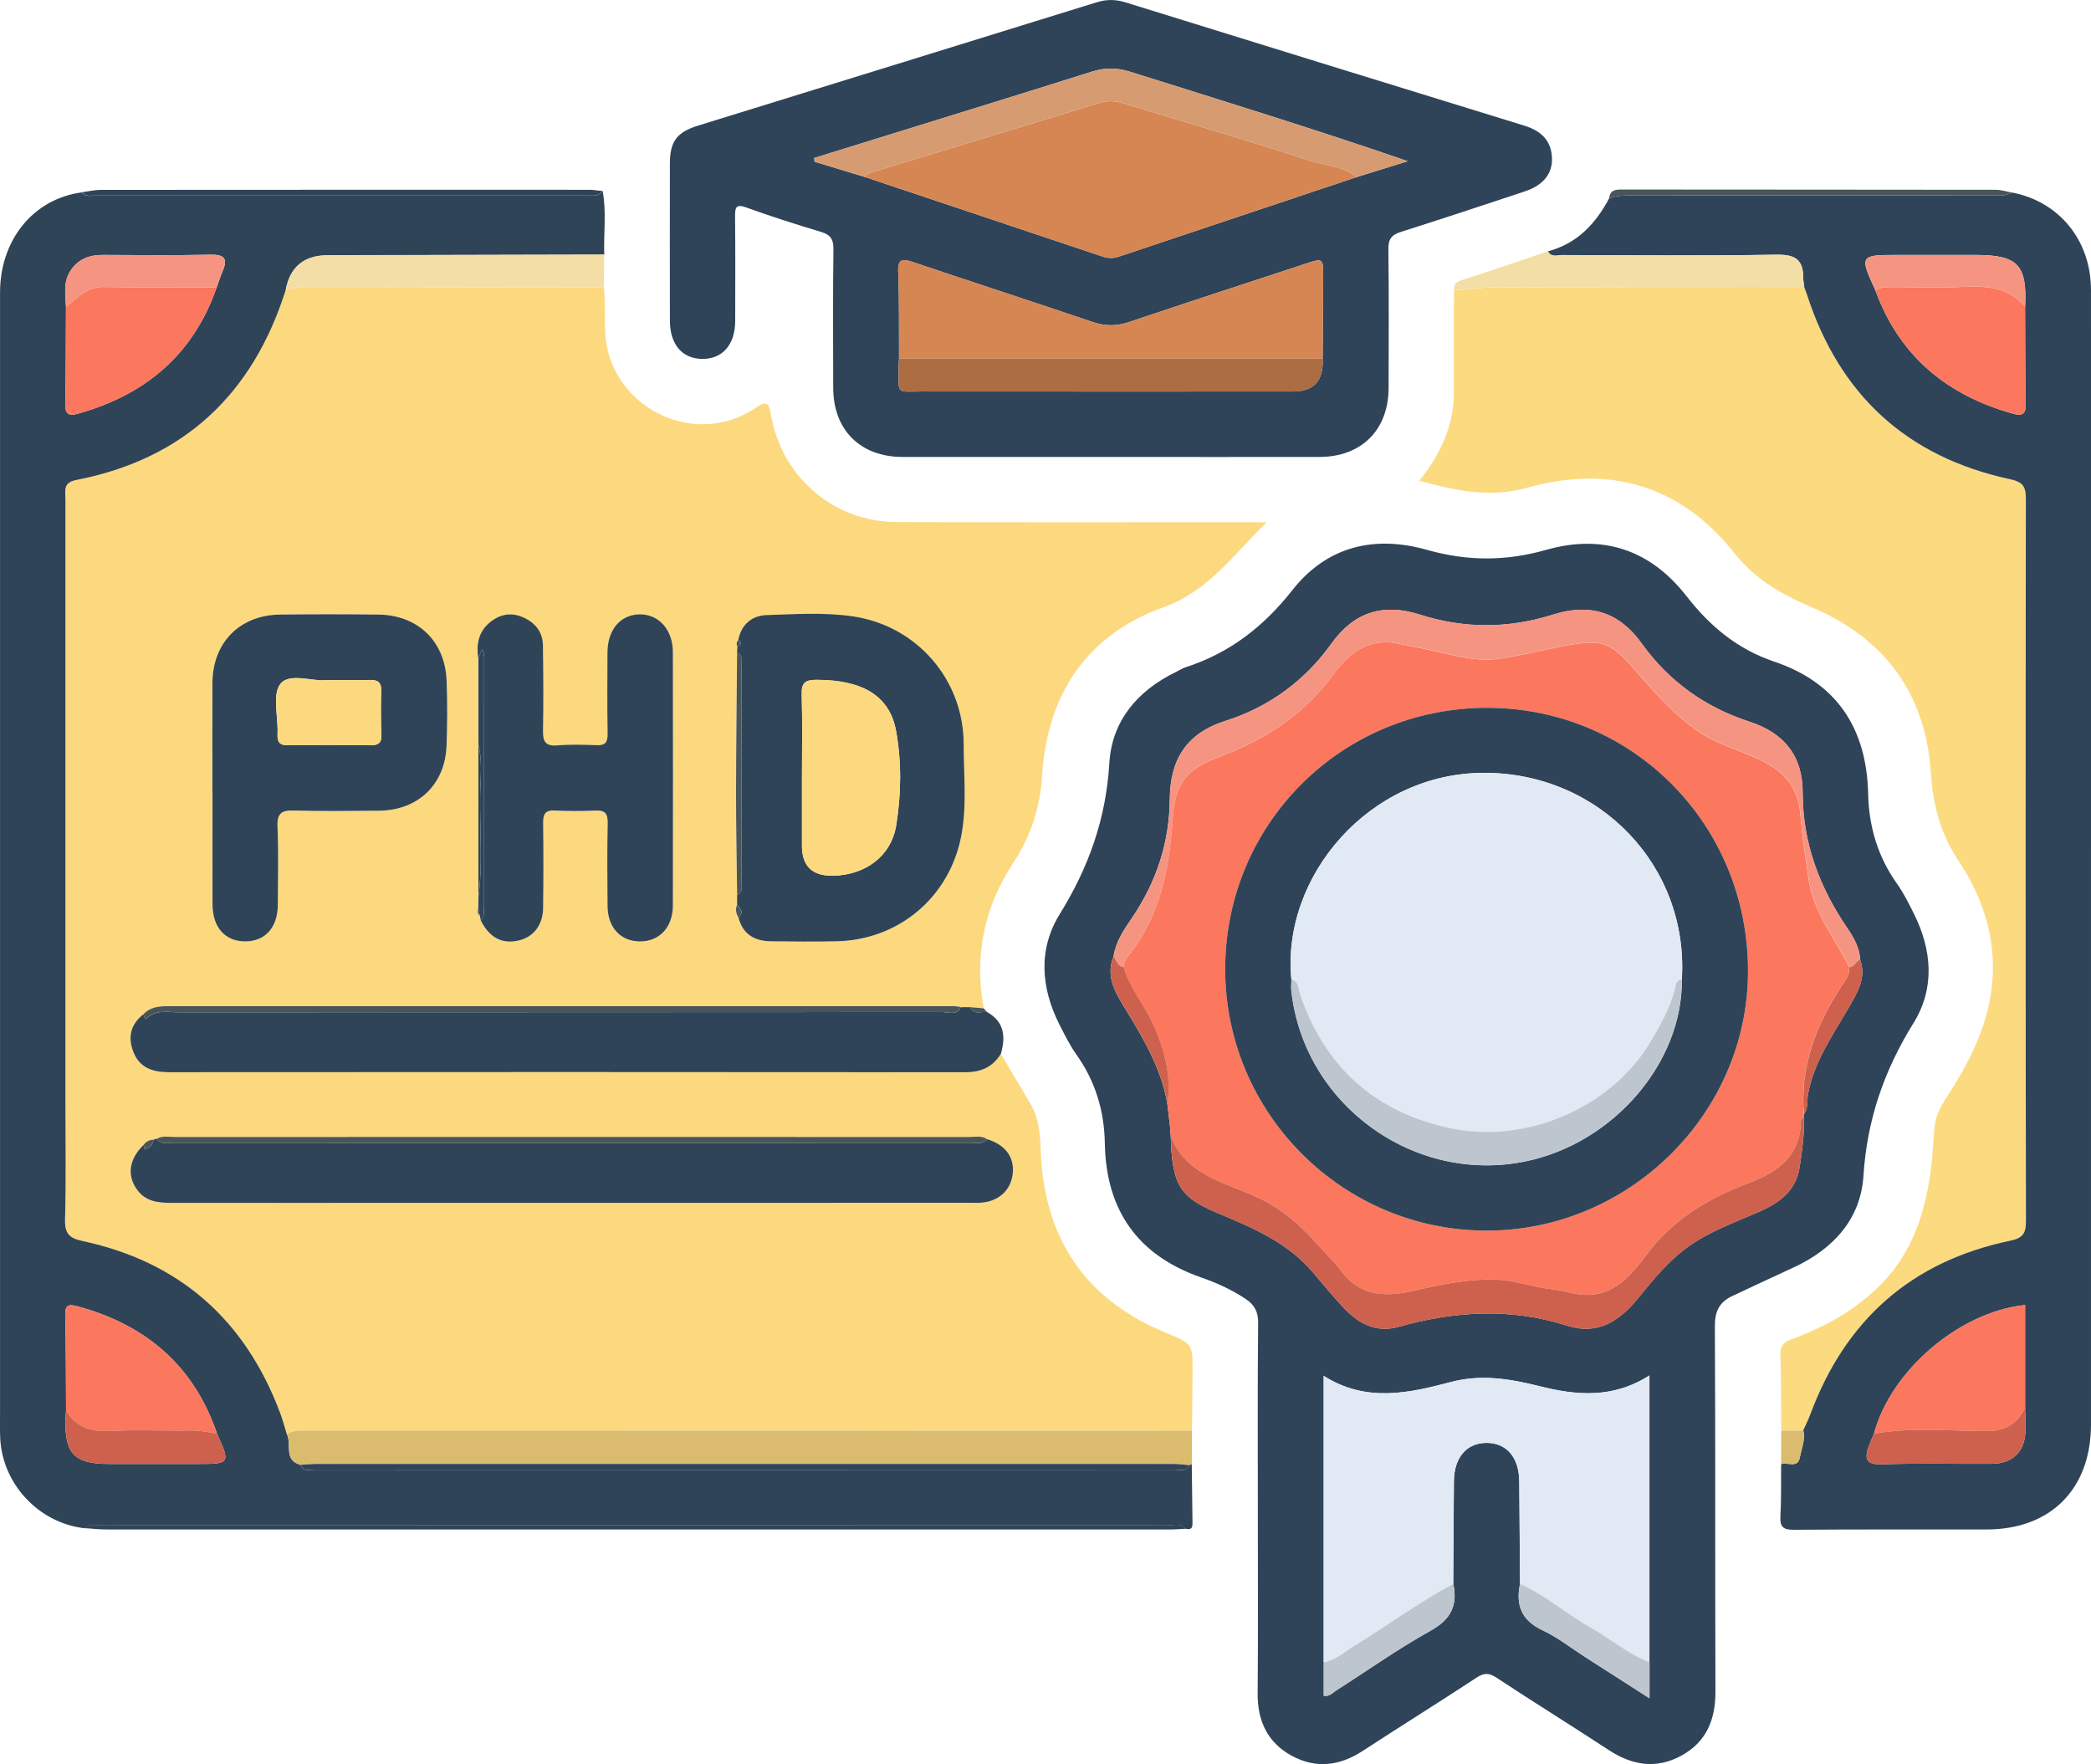 <?xml version="1.0" encoding="UTF-8"?>
<svg id="Layer_2" data-name="Layer 2" xmlns="http://www.w3.org/2000/svg" viewBox="0 0 479.83 404.81">
  <defs>
    <style>
      .cls-1 {
        fill: #f69482;
      }

      .cls-1, .cls-2, .cls-3, .cls-4, .cls-5, .cls-6, .cls-7, .cls-8, .cls-9, .cls-10, .cls-11, .cls-12, .cls-13, .cls-14, .cls-15 {
        stroke-width: 0px;
      }

      .cls-2 {
        fill: #495558;
      }

      .cls-3 {
        fill: #f3dea5;
      }

      .cls-4 {
        fill: #bdc5ce;
      }

      .cls-5 {
        fill: #cd614d;
      }

      .cls-6 {
        fill: #2f4458;
      }

      .cls-7 {
        fill: #fcd97e;
      }

      .cls-8 {
        fill: #d58652;
      }

      .cls-9 {
        fill: #e1e9f4;
      }

      .cls-10 {
        fill: #fcda7f;
      }

      .cls-11 {
        fill: #304458;
      }

      .cls-12 {
        fill: #d79b71;
      }

      .cls-13 {
        fill: #fb775d;
      }

      .cls-14 {
        fill: #dbbc6e;
      }

      .cls-15 {
        fill: #ac6d43;
      }
    </style>
  </defs>
  <g id="Layer_1-2" data-name="Layer 1">
    <g>
      <path class="cls-7" d="M138.57,65.93c.62,5.54-.51,11.16,1.53,16.67,5.01,13.49,21.43,19.1,33.32,10.98,2.43-1.66,3.01-1.2,3.45,1.4,2.43,14.44,14.37,24.77,28.95,24.82,26.11.09,52.22.04,78.32.04,1.99,0,3.97,0,6.53,0-7.64,7.43-13.23,15.75-23.79,19.56-17.46,6.29-26.59,19.91-27.74,38.53-.45,7.38-2.58,13.93-6.71,20.22-6.59,10.04-8.93,21.26-6.69,33.23-1.03-.09-2.06-.18-3.1-.27-.73,0-1.45,0-2.18,0-.49-.07-.99-.19-1.48-.19-60.19,0-120.37-.01-180.56,0-2.03,0-3.99.23-5.49,1.83-2.99,2.29-3.66,5.27-2.34,8.65,1.43,3.65,4.43,4.66,8.14,4.66,60.93-.04,121.86-.04,182.79.01,3.61,0,6.28-1.19,8.15-4.24,2.28,3.85,4.57,7.71,6.85,11.56,2.6,4.41,2.06,9.44,2.51,14.19,1.76,18.58,11.35,31.16,28.42,38.22,6.18,2.56,6.23,2.46,6.21,9.05-.02,4.48-.09,8.97-.14,13.45-67.78,0-135.56-.02-203.35-.04-1.51,0-3-.01-4.33.84-.51-1.63-.95-3.3-1.55-4.9-8-21.28-22.98-34.63-45.28-39.42-3.12-.67-4.16-1.72-4.07-4.98.25-8.99.09-17.98.09-26.98,0-46.09,0-92.18,0-138.27,0-1.88-.63-3.81,2.46-4.41,24.75-4.83,40.51-19.69,48.07-43.55,1.43-.43,2.84-.74,4.37-.74,22.88.05,45.76.06,68.64.07ZM109.78,170.91c0,11.68,0,23.37,0,35.05l-.03,2.41c-.21.67-.14,1.29.37,1.81.07.37.13.73.2,1.1,2.03,3.96,4.88,5.46,8.71,4.55,3.37-.8,5.53-3.53,5.58-7.44.09-6.49.09-12.99.01-19.48-.02-1.98.39-3.02,2.67-2.9,3.11.16,6.25.15,9.36.01,2.13-.09,2.81.67,2.77,2.8-.12,6.37-.08,12.74-.03,19.11.04,4.92,2.96,8.07,7.37,8.12,4.54.05,7.62-3.22,7.63-8.3.03-19.36.04-38.71,0-58.07,0-5.22-3.29-8.8-7.76-8.68-4.34.11-7.24,3.57-7.26,8.72-.02,6.24-.06,12.49.03,18.73.03,1.94-.59,2.66-2.56,2.57-2.99-.13-6.01-.2-8.99.04-2.77.22-3.32-.94-3.26-3.44.14-6.49.07-12.99-.02-19.48-.04-3.22-1.87-5.34-4.75-6.55-2.84-1.19-5.44-.49-7.66,1.44-2.51,2.19-2.9,5.1-2.41,8.23,0,6.55,0,13.11.01,19.66ZM169.42,146.82c-.37.48-.51.98-.22,1.55-.02.47-.04.95-.07,1.42-.09,10.69-.23,21.38-.24,32.07,0,7.83.16,15.65.25,23.48,0,.76,0,1.51,0,2.27-.45,1.04-.24,2.01.31,2.94.99,3.86,3.7,5.43,7.45,5.47,5,.05,9.99.09,14.99,0,14.34-.28,26.05-10.15,28.71-24.3,1.3-6.93.53-13.96.53-20.93,0-14.83-10.75-27.17-25.39-29.33-6.58-.97-13.22-.51-19.83-.3-3.33.11-5.81,2.1-6.5,5.68ZM32.93,262.71c-3.34,3.31-3.85,7.03-1.47,10.29,2.03,2.78,4.92,3.01,8.02,3.01,61.16-.03,122.32-.02,183.48-.02.62,0,1.25.03,1.87,0,4.13-.19,7.02-2.67,7.54-6.44.54-3.92-1.61-6.89-5.9-8.18-1.26-.84-2.67-.48-4.01-.48-60.83-.02-121.66-.02-182.5,0-1.34,0-2.75-.35-4.02.45-.26-.04-.49.02-.69.19-.98-.02-1.73.41-2.32,1.17ZM48.74,181.76h.01c0,8.62-.03,17.24,0,25.86.02,5.21,2.89,8.37,7.48,8.39,4.57.02,7.47-3.17,7.5-8.37.04-6,.2-12-.07-17.98-.14-3.12.99-3.76,3.83-3.68,6.49.19,12.99.11,19.49.04,8.93-.08,15.12-5.98,15.47-14.88.19-4.99.21-10,.01-14.99-.36-9.06-6.62-15.05-15.71-15.14-7.49-.07-14.99-.09-22.49,0-9.24.12-15.47,6.42-15.53,15.63-.05,8.37-.01,16.74-.01,25.11Z"/>
      <path class="cls-6" d="M288.64,346.63c0-14.36-.08-28.73.07-43.09.03-2.62-.91-4.19-2.95-5.53-3.15-2.08-6.57-3.64-10.09-4.86-14.65-5.1-21.87-15.46-22.14-30.8-.13-7.46-2.17-14.22-6.51-20.34-1.51-2.12-2.68-4.5-3.87-6.83-4.32-8.48-4.95-17.4.05-25.45,6.67-10.76,10.61-21.94,11.37-34.66.57-9.62,6.43-16.54,15.16-20.81.78-.38,1.53-.88,2.35-1.15,10.07-3.24,17.9-9.33,24.45-17.65,7.98-10.15,18.87-12.7,30.98-9.27,9.18,2.6,18.07,2.61,27.24,0,13.01-3.71,23.95-.07,32.28,10.63,5.34,6.86,11.67,12.16,20.05,14.98,14.46,4.86,21.27,15.38,21.61,30.33.17,7.59,2.22,14.47,6.64,20.68,1.51,2.12,2.68,4.5,3.85,6.84,4.19,8.37,4.86,17.16-.08,25.11-6.75,10.86-10.66,22.2-11.48,35.02-.64,10-6.94,16.82-15.96,21.03-4.74,2.21-9.51,4.38-14.23,6.63-2.86,1.36-3.93,3.49-3.91,6.85.15,27.98.03,55.95.13,83.93.02,6.44-2.12,11.54-7.84,14.66-5.7,3.11-11.24,2.24-16.6-1.27-8.56-5.61-17.26-11-25.8-16.63-1.73-1.14-2.86-1.15-4.6,0-8.65,5.69-17.45,11.16-26.13,16.82-5.27,3.44-10.74,4.1-16.27,1.09-5.54-3.02-7.86-7.98-7.81-14.3.12-13.99.04-27.98.04-41.97ZM426.85,220.24c-.13-2.74-1.45-5.07-2.91-7.21-6.43-9.4-10.28-19.59-10.28-31.12,0-8.4-4.19-13.7-12.21-16.3-10.15-3.29-18.5-9.26-24.73-17.95-5.21-7.27-11.92-9.29-20.31-6.63-10.17,3.22-20.37,3.28-30.55.02-8.38-2.69-15.1-.66-20.31,6.61-6.14,8.59-14.36,14.59-24.39,17.78-8.94,2.84-12.66,8.93-12.73,17.94-.08,10-3.09,19.11-8.76,27.38-1.82,2.65-3.64,5.39-4.14,8.71-1.81,4.37.27,8.06,2.38,11.51,4.31,7.02,8.54,14.01,9.97,22.3.2,1.74.41,3.49.61,5.23.02.26.05.53.07.79.03.47.06.94.09,1.4.31,11.49,2.26,14.1,10.91,17.72,8.08,3.38,16.11,6.78,21.92,13.78,2.15,2.59,4.33,5.16,6.61,7.63,3.48,3.77,7.49,6.14,12.94,4.61,12.84-3.6,25.68-4.38,38.6-.24,6.95,2.23,11.94-.99,16.23-6.25,3.38-4.14,6.75-8.34,11.11-11.57,5.18-3.83,11.22-5.91,17.02-8.47,4.55-2.01,8.18-4.81,8.98-10.12.57-3.82,1.15-7.64.94-11.53.09-.18.11-.37.05-.57,1.02-1.4.65-3.11.94-4.67,1.41-7.53,5.76-13.61,9.46-20.03,1.9-3.3,3.98-6.64,2.48-10.77ZM378.51,381.45v-65.82c-8.46,5.39-16.82,4.57-25.22,2.46-6.73-1.68-13.4-2.79-20.32-.96-9.72,2.58-19.49,4.76-29.21-1.41v73.41c1.35.21,2.02-.68,2.81-1.19,7.23-4.6,14.24-9.6,21.72-13.75,4.68-2.6,6.24-5.83,5.2-10.76.05-7.85.08-15.69.15-23.54.05-5.45,2.93-8.8,7.5-8.8,4.58,0,7.44,3.34,7.5,8.8.07,7.85.12,15.69.18,23.54-1.05,4.92.34,8.43,5.2,10.69,3.45,1.61,6.52,4.06,9.75,6.13,4.77,3.05,9.53,6.11,14.75,9.45v-8.27Z"/>
      <path class="cls-11" d="M65.55,66.6c-7.56,23.86-23.32,38.73-48.07,43.55-3.09.6-2.46,2.53-2.46,4.41-.01,46.09,0,92.18,0,138.27,0,8.99.16,17.99-.09,26.98-.09,3.26.95,4.31,4.07,4.98,22.3,4.78,37.28,18.13,45.28,39.42.6,1.6,1.04,3.27,1.55,4.9,1.17,2.29-.83,6.01,3.16,7.03.61,1.69,2.07,1.1,3.21,1.1,65.81.03,131.61.03,197.42,0,1.14,0,2.59.59,3.26-1.03.19-.12.39-.22.6-.28.05,4.37.11,8.73.16,13.1.01,1,.16,2.14-1.48,1.8-1.19-1.38-2.8-.79-4.22-.79-81.5-.03-163.01-.03-244.51,0-1.32,0-2.77-.47-3.92.66-10.59-1.15-19.06-10.2-19.47-20.84-.08-2-.03-4-.03-6,0-85.58,0-171.16,0-256.74,0-12.11,7.69-21.51,18.74-22.97.85,1.06,2.04.75,3.13.75,37.55.01,75.1.01,112.65,0,1.34,0,2.79.28,3.77-1.06.89,4.85.2,9.73.36,14.6-21.14.05-42.29.1-63.43.15q-8.23.02-9.68,8.05ZM15.16,323.74c-.05.75-.14,1.49-.15,2.24-.08,7.72,2.15,9.94,10,9.95,6.87,0,13.73,0,20.6,0,7.15,0,7.26-.18,4.2-6.92-5.34-15.69-16.42-25.07-32.2-29.29-1.77-.47-2.69-.3-2.64,1.98.18,7.35.14,14.7.19,22.04ZM49.71,65.98c.46-1.27.87-2.56,1.4-3.8,1.29-3.05.15-3.8-2.91-3.73-8.2.17-16.41.1-24.62.05-3.24-.02-5.86,1.08-7.56,3.88-1.52,2.5-.99,5.29-.88,8.01-.04,7.47-.02,14.95-.16,22.42-.04,2.13.79,2.69,2.66,2.18,15.56-4.28,26.66-13.5,32.07-29.01Z"/>
      <path class="cls-10" d="M408.75,328.3c-.05-5.87-.01-11.74-.2-17.6-.07-2.32,1.27-2.9,3.02-3.55,7.56-2.83,14.47-6.71,20.17-12.54,7.06-7.2,9.99-16.22,11.31-25.9.45-3.33.56-6.7.87-10.05.34-3.64,2.56-6.45,4.38-9.39,4.98-8.06,8.75-16.53,9.01-26.18.26-9.31-2.74-17.85-7.77-25.38-4.21-6.3-5.98-12.93-6.45-20.26-1.18-18.36-10.67-31.04-27.39-38.12-6.91-2.93-12.95-6.41-17.72-12.43-12.34-15.58-28.67-20.25-47.44-15-8.64,2.42-16.38.69-24.86-1.58,4.89-6.07,7.97-12.68,7.95-20.43-.02-6.37,0-12.74,0-19.11,0-1.37.04-2.75.06-4.12,3.21-.25,6.42-.71,9.63-.72,23.57-.08,47.14-.08,70.7-.1.21.58.43,1.15.62,1.74,7.43,23,22.89,37.29,46.53,42.38,3.04.66,3.72,1.66,3.71,4.52-.08,55.22-.08,110.44.02,165.67,0,2.9-.71,3.96-3.64,4.57-22.64,4.73-37.79,18.2-45.83,39.81-.47,1.27-1.09,2.48-1.64,3.72-1.68.02-3.36.04-5.05.06Z"/>
      <path class="cls-6" d="M254.74,104.86c-15.86,0-31.73.01-47.59,0-9.73-.01-15.93-6.17-15.95-15.87-.03-10.62-.08-21.23.05-31.85.03-2.27-.71-3.28-2.83-3.92-5.73-1.73-11.45-3.53-17.07-5.58-2.43-.89-2.69-.11-2.67,2.01.08,7.99.04,15.99.03,23.98-.01,5.44-2.9,8.76-7.54,8.73-4.64-.03-7.45-3.33-7.45-8.83-.01-11.99-.02-23.98,0-35.97,0-5.06,1.55-7.21,6.45-8.73,30.49-9.44,61-18.84,91.48-28.3,2.25-.7,4.33-.69,6.58,0,30.49,9.46,60.99,18.89,91.49,28.28,3.71,1.14,6.19,3.22,6.41,7.28.2,3.7-1.92,6.39-6.22,7.83-9.47,3.15-18.94,6.28-28.45,9.3-2.09.66-2.89,1.6-2.86,3.9.13,10.62.07,21.23.05,31.85-.02,9.7-6.21,15.88-15.93,15.89-15.99.02-31.98,0-47.97,0ZM206.31,82.31c-.04.62-.12,1.24-.12,1.86.03,6.56-.63,5.66,5.47,5.66,28.33.03,56.67.01,85,.01q7.26,0,6.85-7.54c.04-6.24.1-12.48.12-18.72.01-4.36-.02-4.38-4.03-3.06-13.51,4.43-27.03,8.84-40.5,13.38-2.87.97-5.48.97-8.36,0-13.7-4.65-27.46-9.12-41.18-13.74-2.38-.8-3.58-.9-3.45,2.31.27,6.61.15,13.23.19,19.84ZM198.56,40.64c18.17,6.08,36.35,12.16,54.52,18.25,1.23.41,2.43.42,3.66,0,18.17-6.08,36.35-12.16,54.53-18.24,3.93-1.22,7.86-2.44,11.78-3.66-21.39-7.37-42.6-13.89-63.77-20.54-3.01-.95-5.73-.95-8.74,0-18.08,5.7-36.2,11.27-54.31,16.89-3.13.97-6.25,1.94-9.38,2.91.02.28.03.57.05.85,3.89,1.18,7.78,2.36,11.66,3.54Z"/>
      <path class="cls-6" d="M413.79,328.24c.55-1.24,1.17-2.45,1.64-3.72,8.03-21.61,23.19-35.09,45.83-39.81,2.94-.61,3.65-1.67,3.64-4.57-.1-55.22-.09-110.44-.02-165.67,0-2.86-.67-3.87-3.71-4.52-23.64-5.1-39.1-19.39-46.53-42.38-.19-.58-.41-1.16-.62-1.74-.08-.74-.24-1.48-.24-2.22,0-4.29-2.14-5.23-6.27-5.16-16.32.28-32.64.12-48.96.08-1.13,0-2.54.65-3.34-.86,6.68-1.76,10.94-6.31,14.06-12.18,1.79-.63,3.64-.65,5.52-.65,27.39.02,54.78.01,82.18,0,1.61,0,3.25.23,4.74-.66,10.85,2.08,18.11,10.99,18.12,22.39.02,45.69,0,91.37,0,137.06,0,41.07,0,82.14,0,123.2,0,14.83-9.22,24.13-23.96,24.14-14.73.02-29.46-.05-44.19.07-2.45.02-3.26-.61-3.12-3.09.22-3.98.12-7.98.16-11.98,1.44-.54,3.81,1.07,4.3-1.54.39-2.03,1.31-4.05.78-6.21ZM464.71,323v-23.53c-15.06,1.54-30.83,15.05-34.68,29.53-.38.91-.81,1.8-1.15,2.73-1.08,2.94-.79,4.43,3.1,4.29,8.35-.31,16.72-.05,25.08-.13,4.89-.05,7.63-2.84,7.74-7.66.04-1.74-.06-3.49-.09-5.23ZM464.71,70.4c.48-9.65-1.67-11.9-11.38-11.9-6.09,0-12.17,0-18.26,0-8.24,0-8.37.22-4.73,8.08,5.5,15.18,16.51,24.19,31.8,28.4,1.84.51,2.75.03,2.71-2.13-.13-7.48-.11-14.97-.15-22.46Z"/>
      <path class="cls-6" d="M229.68,241.81c-1.87,3.05-4.54,4.24-8.15,4.24-60.93-.06-121.86-.05-182.79-.01-3.71,0-6.71-1-8.14-4.66-1.32-3.38-.65-6.37,2.34-8.65.09.45.34,1.32.58,1.08,2.18-2.2,4.91-1.52,7.45-1.52,58.39-.03,116.78-.01,175.18-.06,1.45,0,3.33.93,4.32-1.12.73,0,1.45,0,2.18,0,.84,1.92,2.53.92,3.86,1.13,3.99,2.22,4.28,5.66,3.17,9.57Z"/>
      <path class="cls-14" d="M69,336.13c-3.99-1.02-2-4.74-3.16-7.03,1.33-.85,2.82-.84,4.33-.84,67.78.02,135.56.03,203.35.04,0,2.54-.01,5.08-.02,7.62-.22.06-.42.15-.6.28-1.24-.09-2.47-.27-3.71-.27-65.49-.01-130.98-.01-196.47,0-1.24,0-2.48.13-3.72.2Z"/>
      <path class="cls-3" d="M65.55,66.6q1.45-8.04,9.68-8.05c21.14-.04,42.29-.1,63.43-.15-.03,2.51-.07,5.01-.1,7.52-22.88-.02-45.76-.02-68.64-.07-1.53,0-2.94.32-4.37.74Z"/>
      <path class="cls-3" d="M355.21,57.66c.79,1.5,2.2.85,3.34.86,16.32.04,32.65.2,48.96-.08,4.13-.07,6.27.87,6.27,5.16,0,.74.16,1.48.24,2.22-23.57.02-47.14.02-70.7.1-3.21.01-6.42.47-9.63.72-.13-1.27.27-1.89,1.66-2.33,6.66-2.11,13.25-4.42,19.87-6.65Z"/>
      <path class="cls-6" d="M19.52,350.67c1.15-1.14,2.6-.66,3.92-.66,81.5-.02,163.01-.02,244.51,0,1.42,0,3.03-.59,4.22.79-1.24.06-2.48.17-3.73.17-81.36,0-162.73,0-244.09-.01-1.61,0-3.23-.19-4.84-.29Z"/>
      <path class="cls-6" d="M138.31,43.81c-.98,1.35-2.43,1.06-3.77,1.06-37.55,0-75.1,0-112.65,0-1.08,0-2.28.31-3.13-.75,1.47-.19,2.95-.55,4.42-.55,37.42-.03,74.83-.03,112.25-.02.62,0,1.23.12,1.85.18.3.03.6.06.9.09h.13Z"/>
      <path class="cls-2" d="M461.7,44.18c-1.48.9-3.13.66-4.74.66-27.39,0-54.78.01-82.18,0-1.87,0-3.73.02-5.52.65.17-1.83,1.37-2.01,2.91-2,28.63.03,57.25.02,85.88.06,1.22,0,2.43.42,3.65.64Z"/>
      <path class="cls-14" d="M413.79,328.24c.53,2.16-.4,4.17-.78,6.21-.49,2.6-2.86,1-4.3,1.54.01-2.56.03-5.12.04-7.68,1.68-.02,3.36-.04,5.05-.06Z"/>
      <path class="cls-2" d="M226.5,232.24c-1.34-.21-3.03.79-3.86-1.13,1.03.09,2.06.18,3.1.27.26.29.51.57.77.86Z"/>
      <path class="cls-11" d="M138.18,43.82c-.3-.03-.6-.06-.9-.09.3.03.6.06.9.09Z"/>
      <path class="cls-6" d="M35.25,261.54c.2-.16.43-.23.69-.19,1.02,1.37,2.51.88,3.82.88,60.96.02,121.92.02,182.88,0,1.31,0,2.79.48,3.83-.85,4.29,1.29,6.44,4.26,5.9,8.18-.52,3.77-3.41,6.25-7.54,6.44-.62.03-1.25,0-1.87,0-61.16,0-122.32,0-183.48.02-3.1,0-5.99-.23-8.02-3.01-2.38-3.27-1.87-6.99,1.47-10.29.1.35.2.7.29,1.06,1.02-.43,1.9-.99,2.02-2.23Z"/>
      <path class="cls-6" d="M169.14,207.61c0-.76,0-1.51,0-2.27,1.39-.61,1.01-1.87,1.01-2.93.02-16.57.02-33.13,0-49.7,0-1.06.37-2.32-1.02-2.92.02-.47.04-.95.07-1.42.91-.4,1.14-.9.22-1.55.7-3.58,3.18-5.57,6.5-5.68,6.6-.21,13.24-.67,19.83.3,14.63,2.16,25.38,14.5,25.39,29.33,0,6.98.77,14.01-.53,20.93-2.66,14.15-14.37,24.03-28.71,24.3-4.99.1-9.99.06-14.99,0-3.75-.04-6.47-1.6-7.45-5.47,1.31-1.13.49-2.03-.31-2.94ZM184.03,178.39c0,5.24,0,10.48,0,15.72q0,7.01,7.19,6.85c7.37-.17,13.31-4.49,14.45-11.62,1.14-7.12,1.24-14.49-.04-21.59-1.47-8.14-7.79-11.73-18.26-11.74-2.57,0-3.48.63-3.4,3.32.18,6.36.06,12.72.06,19.08Z"/>
      <path class="cls-6" d="M48.74,181.76c0-8.37-.04-16.74.01-25.11.05-9.21,6.28-15.52,15.53-15.63,7.49-.09,14.99-.08,22.49,0,9.09.09,15.35,6.08,15.71,15.14.2,4.99.18,10-.01,14.99-.35,8.9-6.54,14.79-15.47,14.88-6.5.06-13,.14-19.49-.04-2.84-.08-3.97.56-3.83,3.68.26,5.98.1,11.99.07,17.98-.03,5.2-2.93,8.39-7.5,8.37-4.59-.02-7.45-3.19-7.48-8.39-.03-8.62,0-17.24,0-25.86h-.01ZM74.91,156.06c-3.06.4-8.44-1.76-10.54.83-1.97,2.44-.5,7.6-.69,11.56-.09,1.92.52,2.6,2.51,2.56,6.22-.11,12.44-.08,18.65,0,1.83.02,2.77-.39,2.68-2.46-.14-3.35-.15-6.72-.05-10.07.06-2.08-.95-2.5-2.75-2.45-2.98.09-5.97.02-9.83.02Z"/>
      <path class="cls-11" d="M109.77,151.24c-.49-3.12-.1-6.04,2.41-8.23,2.22-1.93,4.82-2.63,7.66-1.44,2.88,1.21,4.71,3.33,4.75,6.55.09,6.49.15,12.99.02,19.48-.05,2.5.5,3.66,3.26,3.44,2.98-.24,6-.17,8.99-.04,1.98.09,2.59-.63,2.56-2.57-.09-6.24-.05-12.49-.03-18.73.02-5.15,2.93-8.61,7.26-8.72,4.47-.12,7.75,3.46,7.76,8.68.03,19.36.03,38.71,0,58.07,0,5.08-3.09,8.35-7.63,8.3-4.41-.05-7.33-3.2-7.37-8.12-.05-6.37-.09-12.74.03-19.11.04-2.13-.64-2.89-2.77-2.8-3.12.14-6.25.15-9.36-.01-2.28-.12-2.7.92-2.67,2.9.08,6.49.08,12.99-.01,19.48-.05,3.92-2.21,6.65-5.58,7.44-3.83.9-6.68-.59-8.71-4.55,1.03-1.04.63-2.35.63-3.55.02-18.93.02-37.86-.01-56.78,0-.57.53-1.42-.45-1.82-.25.74-.49,1.43-.73,2.12Z"/>
      <path class="cls-2" d="M226.47,261.38c-1.04,1.34-2.52.85-3.83.85-60.96.02-121.92.02-182.88,0-1.31,0-2.8.49-3.82-.88,1.26-.8,2.68-.45,4.02-.45,60.83-.02,121.66-.02,182.5,0,1.34,0,2.76-.36,4.01.48Z"/>
      <path class="cls-2" d="M220.46,231.1c-1,2.05-2.87,1.11-4.32,1.12-58.39.05-116.78.04-175.18.06-2.55,0-5.27-.68-7.45,1.52-.24.24-.49-.63-.58-1.08,1.5-1.6,3.47-1.83,5.49-1.83,60.19,0,120.37,0,180.56,0,.49,0,.99.13,1.48.19Z"/>
      <path class="cls-2" d="M169.14,149.79c1.39.61,1.02,1.86,1.02,2.92.02,16.57.02,33.13,0,49.7,0,1.06.38,2.32-1.01,2.93-.09-7.83-.26-15.65-.25-23.48.01-10.69.15-21.38.24-32.07Z"/>
      <path class="cls-6" d="M109.77,151.24c.24-.69.47-1.38.73-2.12.98.4.45,1.25.45,1.82.04,18.93.04,37.86.01,56.78,0,1.2.39,2.52-.63,3.55-.07-.37-.13-.73-.2-1.1-.12-.6-.25-1.2-.37-1.81,0-.8.02-1.61.03-2.41.99-7.74.3-15.52.39-23.28.05-3.92.58-7.88-.39-11.78,0-6.55,0-13.11-.01-19.66Z"/>
      <path class="cls-11" d="M109.78,170.91c.98,3.89.44,7.86.39,11.78-.09,7.76.6,15.53-.39,23.28,0-11.68,0-23.37,0-35.05Z"/>
      <path class="cls-2" d="M35.25,261.54c-.13,1.24-1.01,1.8-2.02,2.23-.1-.35-.2-.7-.29-1.06.58-.77,1.34-1.19,2.32-1.17Z"/>
      <path class="cls-2" d="M169.14,207.61c.8.91,1.63,1.81.31,2.94-.55-.93-.76-1.9-.31-2.94Z"/>
      <path class="cls-2" d="M169.42,146.82c.92.66.69,1.15-.22,1.55-.3-.57-.16-1.08.22-1.55Z"/>
      <path class="cls-11" d="M109.75,208.37c.12.6.25,1.2.37,1.81-.51-.52-.58-1.14-.37-1.81Z"/>
      <path class="cls-13" d="M413.97,255.71c.06.2.04.39-.05.57-.23.29-.65.57-.66.86-.12,7.98-4.96,11.68-11.89,14.29-9.14,3.45-17.43,8.25-23.53,16.48-3.97,5.35-8.62,10.66-16.7,8.88-1.82-.4-3.64-.8-5.49-1.01-4.06-.46-7.89-1.96-12.06-2.13-6.58-.26-12.84,1.06-19.14,2.53-6.39,1.49-12.34,1.39-16.76-4.64-1.61-2.19-3.68-4.03-5.48-6.1-3.17-3.64-6.7-6.82-11.04-9.33-7.86-4.54-18.47-5.26-22.51-15.4-.03-.47-.06-.94-.09-1.4.08-.08.23-.2.21-.25-.06-.19-.19-.36-.29-.54-.2-1.74-.41-3.49-.61-5.23.98-6.58-.7-12.67-3.41-18.57-2-4.36-5.33-8.04-6.6-12.78,0-1.51,1.07-2.55,1.85-3.6,6.68-8.95,8.6-19.4,9.35-30.12.57-8.04,2.82-11.61,10.5-14.45,10.5-3.88,19.51-9.65,26.28-18.83,3.46-4.69,7.83-8.56,14.51-7.33,2.68.5,5.36,1.02,8.02,1.61,5.09,1.12,10.18,2.68,15.43,1.97,4.9-.67,9.72-1.89,14.58-2.85,10.06-1.98,11.42-.82,17.96,6.73,3.92,4.52,7.97,8.9,12.86,12.43,4.83,3.48,10.67,4.74,15.86,7.47,5.03,2.64,7.63,6.37,8.07,12,.39,4.93,1.18,9.84,1.88,14.74,1.1,7.66,6.02,13.57,9.33,20.22.11,1.9-1.06,3.23-2.01,4.7-5.73,8.85-9.38,18.31-8.4,29.1ZM341.35,162.42c-33.36-.06-60.09,26.49-60.2,59.78-.1,33.11,26.83,60.15,59.95,60.19,32.73.03,59.93-26.87,60.02-59.38.1-33.7-26.38-60.54-59.77-60.59Z"/>
      <path class="cls-9" d="M348.8,363.44c-.06-7.85-.1-15.69-.18-23.54-.05-5.46-2.91-8.79-7.5-8.8-4.57,0-7.45,3.35-7.5,8.8-.07,7.85-.1,15.69-.15,23.54-7.86,4.2-15.04,9.51-22.62,14.16-2.29,1.41-4.33,3.33-7.12,3.84v-65.73c9.73,6.17,19.5,3.99,29.21,1.41,6.92-1.83,13.59-.73,20.32.96,8.4,2.1,16.77,2.93,25.22-2.46v65.82c-4.89-1.87-8.84-5.34-13.34-7.86-5.61-3.14-10.46-7.49-16.37-10.14Z"/>
      <path class="cls-1" d="M424.38,221.91c-3.31-6.65-8.23-12.57-9.33-20.22-.7-4.9-1.5-9.81-1.88-14.74-.44-5.63-3.04-9.35-8.07-12-5.19-2.73-11.03-3.98-15.86-7.47-4.9-3.53-8.95-7.91-12.86-12.43-6.54-7.54-7.9-8.7-17.96-6.73-4.86.96-9.68,2.18-14.58,2.85-5.25.71-10.34-.85-15.43-1.97-2.66-.59-5.34-1.11-8.02-1.61-6.67-1.23-11.05,2.64-14.51,7.33-6.77,9.19-15.79,14.95-26.28,18.83-7.69,2.84-9.93,6.41-10.5,14.45-.76,10.72-2.68,21.17-9.35,30.12-.78,1.05-1.85,2.08-1.85,3.59-1.47-.15-1.64-1.56-2.34-2.45.5-3.32,2.32-6.06,4.14-8.71,5.67-8.28,8.68-17.38,8.76-27.38.07-9.01,3.79-15.1,12.73-17.94,10.03-3.19,18.25-9.19,24.39-17.78,5.2-7.28,11.92-9.3,20.31-6.61,10.18,3.26,20.38,3.2,30.55-.02,8.39-2.66,15.1-.64,20.31,6.63,6.23,8.69,14.58,14.67,24.73,17.95,8.02,2.6,12.2,7.89,12.21,16.3,0,11.53,3.85,21.72,10.28,31.12,1.46,2.14,2.78,4.47,2.91,7.21-1.01.28-1.27,1.67-2.47,1.66Z"/>
      <path class="cls-5" d="M268.66,260.71c4.04,10.14,14.65,10.85,22.51,15.4,4.34,2.51,7.87,5.69,11.04,9.33,1.8,2.07,3.87,3.91,5.48,6.1,4.42,6.03,10.36,6.12,16.76,4.64,6.3-1.46,12.56-2.78,19.14-2.53,4.18.16,8,1.67,12.06,2.13,1.84.21,3.67.61,5.49,1.01,8.08,1.78,12.74-3.53,16.7-8.88,6.1-8.22,14.38-13.02,23.53-16.48,6.93-2.62,11.77-6.31,11.89-14.29,0-.29.43-.57.66-.86.21,3.88-.37,7.71-.94,11.53-.8,5.31-4.43,8.11-8.98,10.12-5.8,2.56-11.84,4.64-17.02,8.47-4.36,3.23-7.73,7.43-11.11,11.57-4.29,5.25-9.27,8.48-16.23,6.25-12.92-4.15-25.77-3.37-38.6.24-5.45,1.53-9.45-.84-12.94-4.61-2.28-2.47-4.46-5.04-6.61-7.63-5.8-7-13.84-10.4-21.92-13.78-8.65-3.62-10.61-6.23-10.91-17.72Z"/>
      <path class="cls-4" d="M348.8,363.44c5.91,2.65,10.76,7,16.37,10.14,4.5,2.52,8.45,5.99,13.34,7.86v8.27c-5.22-3.34-9.98-6.4-14.75-9.45-3.24-2.07-6.3-4.52-9.75-6.13-4.86-2.27-6.25-5.78-5.2-10.69Z"/>
      <path class="cls-4" d="M303.75,381.45c2.78-.51,4.82-2.44,7.12-3.84,7.58-4.65,14.75-9.96,22.62-14.16,1.04,4.93-.52,8.16-5.2,10.76-7.48,4.15-14.49,9.14-21.72,13.75-.79.51-1.46,1.4-2.81,1.19v-7.68Z"/>
      <path class="cls-5" d="M424.38,221.91c1.2,0,1.46-1.38,2.47-1.66,1.5,4.12-.58,7.46-2.48,10.76-3.7,6.42-8.05,12.51-9.46,20.03-.29,1.55.08,3.26-.94,4.67-.98-10.79,2.67-20.25,8.4-29.1.95-1.46,2.12-2.8,2.01-4.7Z"/>
      <path class="cls-5" d="M255.54,219.47c.71.89.87,2.29,2.34,2.45,1.27,4.75,4.6,8.42,6.6,12.79,2.71,5.9,4.39,12,3.41,18.57-1.42-8.28-5.66-15.28-9.97-22.3-2.12-3.45-4.2-7.14-2.38-11.51Z"/>
      <path class="cls-5" d="M268.5,258.51c.1.18.22.35.29.54.02.05-.14.16-.21.25-.02-.26-.05-.53-.07-.79Z"/>
      <path class="cls-13" d="M49.71,65.98c-5.41,15.5-16.51,24.73-32.07,29.01-1.88.52-2.7-.05-2.66-2.18.14-7.47.12-14.95.16-22.42,2.61-1.93,4.72-4.61,8.51-4.54,8.69.15,17.38.1,26.07.13Z"/>
      <path class="cls-13" d="M15.16,323.74c-.05-7.35-.01-14.7-.19-22.04-.05-2.28.87-2.45,2.64-1.98,15.78,4.22,26.86,13.6,32.2,29.29-2.06-.45-4.11-.79-6.25-.76-6.09.09-12.19-.21-18.27.11-4.36.23-7.79-.79-10.13-4.62Z"/>
      <path class="cls-6" d="M69,336.13c1.24-.07,2.48-.2,3.72-.2,65.49,0,130.98-.01,196.47,0,1.24,0,2.47.17,3.71.27-.68,1.63-2.12,1.03-3.26,1.03-65.81.03-131.61.03-197.42,0-1.14,0-2.6.59-3.21-1.1Z"/>
      <path class="cls-1" d="M49.71,65.98c-8.69-.03-17.38.02-26.07-.13-3.79-.07-5.9,2.62-8.51,4.54-.11-2.72-.64-5.51.88-8.01,1.7-2.8,4.32-3.9,7.56-3.88,8.21.04,16.42.12,24.62-.05,3.06-.06,4.21.69,2.91,3.73-.53,1.24-.93,2.53-1.4,3.8Z"/>
      <path class="cls-5" d="M15.16,323.74c2.34,3.82,5.77,4.85,10.13,4.62,6.07-.32,12.18-.02,18.27-.11,2.14-.03,4.19.31,6.25.76,3.07,6.74,2.95,6.92-4.2,6.92-6.87,0-13.73,0-20.6,0-7.84,0-10.07-2.23-10-9.95,0-.75.09-1.49.15-2.24Z"/>
      <path class="cls-8" d="M311.27,40.65c-18.18,6.08-36.35,12.15-54.53,18.24-1.23.41-2.43.41-3.66,0-18.17-6.09-36.35-12.17-54.52-18.25.5-1.07,1.62-1.13,2.53-1.41,17.09-5.23,34.21-10.38,51.29-15.64,2.05-.63,3.87-.36,5.82.24,14.11,4.33,28.3,8.43,42.33,13.03,3.58,1.18,7.65,1.17,10.74,3.79Z"/>
      <path class="cls-8" d="M206.31,82.31c-.04-6.62.07-13.24-.19-19.84-.13-3.21,1.07-3.11,3.45-2.31,13.71,4.61,27.48,9.08,41.18,13.74,2.88.98,5.48.98,8.36,0,13.47-4.54,26.99-8.94,40.5-13.38,4.01-1.32,4.05-1.29,4.03,3.06-.02,6.24-.08,12.48-.12,18.72-32.4,0-64.8,0-97.2,0Z"/>
      <path class="cls-12" d="M311.27,40.65c-3.09-2.62-7.16-2.61-10.74-3.79-14.02-4.6-28.21-8.7-42.33-13.03-1.95-.6-3.77-.88-5.82-.24-17.08,5.26-34.2,10.41-51.29,15.64-.9.28-2.03.33-2.53,1.41-3.89-1.18-7.78-2.36-11.66-3.54-.02-.28-.03-.57-.05-.85,3.13-.97,6.25-1.94,9.38-2.91,18.11-5.61,36.23-11.18,54.31-16.89,3-.95,5.73-.95,8.74,0,21.17,6.65,42.38,13.17,63.77,20.54-3.93,1.22-7.85,2.44-11.78,3.66Z"/>
      <path class="cls-15" d="M206.31,82.31c32.4,0,64.8,0,97.2,0q.41,7.54-6.85,7.54c-28.33,0-56.67.02-85-.01-6.1,0-5.44.89-5.47-5.66,0-.62.08-1.24.12-1.86Z"/>
      <path class="cls-13" d="M464.71,70.4c.04,7.49.02,14.97.15,22.46.04,2.16-.86,2.64-2.71,2.13-15.29-4.21-26.3-13.22-31.8-28.4,1.35-.79,2.84-.71,4.33-.71,5.32.01,10.66.2,15.97-.05,5.34-.25,10.32.12,14.06,4.57Z"/>
      <path class="cls-13" d="M430.03,329c3.85-14.48,19.62-27.99,34.68-29.53,0,7.86,0,15.69,0,23.53-1.82,3.86-4.65,5.41-9.11,5.39-8.52-.03-17.09-.94-25.57.61Z"/>
      <path class="cls-1" d="M464.71,70.4c-3.74-4.45-8.72-4.82-14.06-4.57-5.31.25-10.65.06-15.97.05-1.49,0-2.98-.09-4.33.71-3.65-7.87-3.52-8.09,4.73-8.08,6.09,0,12.17,0,18.26,0,9.7,0,11.85,2.25,11.38,11.9Z"/>
      <path class="cls-5" d="M430.03,329c8.49-1.55,17.05-.64,25.57-.61,4.46.02,7.29-1.53,9.11-5.39.03,1.74.13,3.49.09,5.23-.11,4.82-2.85,7.61-7.74,7.66-8.36.08-16.73-.18-25.08.13-3.89.14-4.18-1.35-3.1-4.29.34-.93.76-1.82,1.15-2.73Z"/>
      <path class="cls-7" d="M184.03,178.39c0-6.36.13-12.73-.06-19.08-.08-2.68.83-3.32,3.4-3.32,10.47,0,16.78,3.61,18.26,11.74,1.29,7.1,1.18,14.47.04,21.59-1.14,7.13-7.09,11.46-14.45,11.62q-7.19.16-7.19-6.85c0-5.24,0-10.48,0-15.72Z"/>
      <path class="cls-7" d="M74.91,156.06c3.86,0,6.84.06,9.83-.02,1.79-.05,2.81.36,2.75,2.45-.1,3.35-.1,6.72.05,10.07.09,2.08-.85,2.49-2.68,2.46-6.22-.08-12.44-.11-18.65,0-1.99.04-2.6-.64-2.51-2.56.18-3.96-1.28-9.13.69-11.56,2.1-2.59,7.48-.43,10.54-.83Z"/>
      <path class="cls-6" d="M341.35,162.42c33.39.06,59.87,26.89,59.77,60.59-.09,32.51-27.29,59.41-60.02,59.38-33.12-.03-60.05-27.08-59.95-60.19.11-33.29,26.84-59.84,60.2-59.78ZM385.94,224.75c1.62-26.03-18.93-47.44-45.4-47.41-26.45.03-46.5,23.9-44.2,47.4,0,.87-.11,1.75-.01,2.61,2.87,26.16,28.19,44.52,53.92,39.11,20.1-4.22,35.9-22.68,35.69-41.72Z"/>
      <path class="cls-9" d="M296.33,224.75c-2.3-23.51,17.75-47.37,44.2-47.4,26.47-.03,47.02,21.38,45.4,47.41-1.36.14-1.38,1.34-1.6,2.23-1.11,4.4-3.3,8.23-5.61,12.11-9.11,15.32-28.71,23.37-45.68,19.84-17.38-3.62-29.02-13.97-34.74-30.88-.4-1.18-.21-2.87-1.97-3.3Z"/>
      <path class="cls-4" d="M296.33,224.75c1.76.43,1.57,2.12,1.97,3.3,5.72,16.91,17.36,27.26,34.74,30.88,16.96,3.53,36.56-4.52,45.68-19.84,2.31-3.88,4.5-7.71,5.61-12.11.23-.89.24-2.09,1.6-2.23.21,19.03-15.59,37.49-35.69,41.72-25.73,5.4-51.06-12.96-53.92-39.11-.09-.86,0-1.74.01-2.61Z"/>
    </g>
  </g>
</svg>